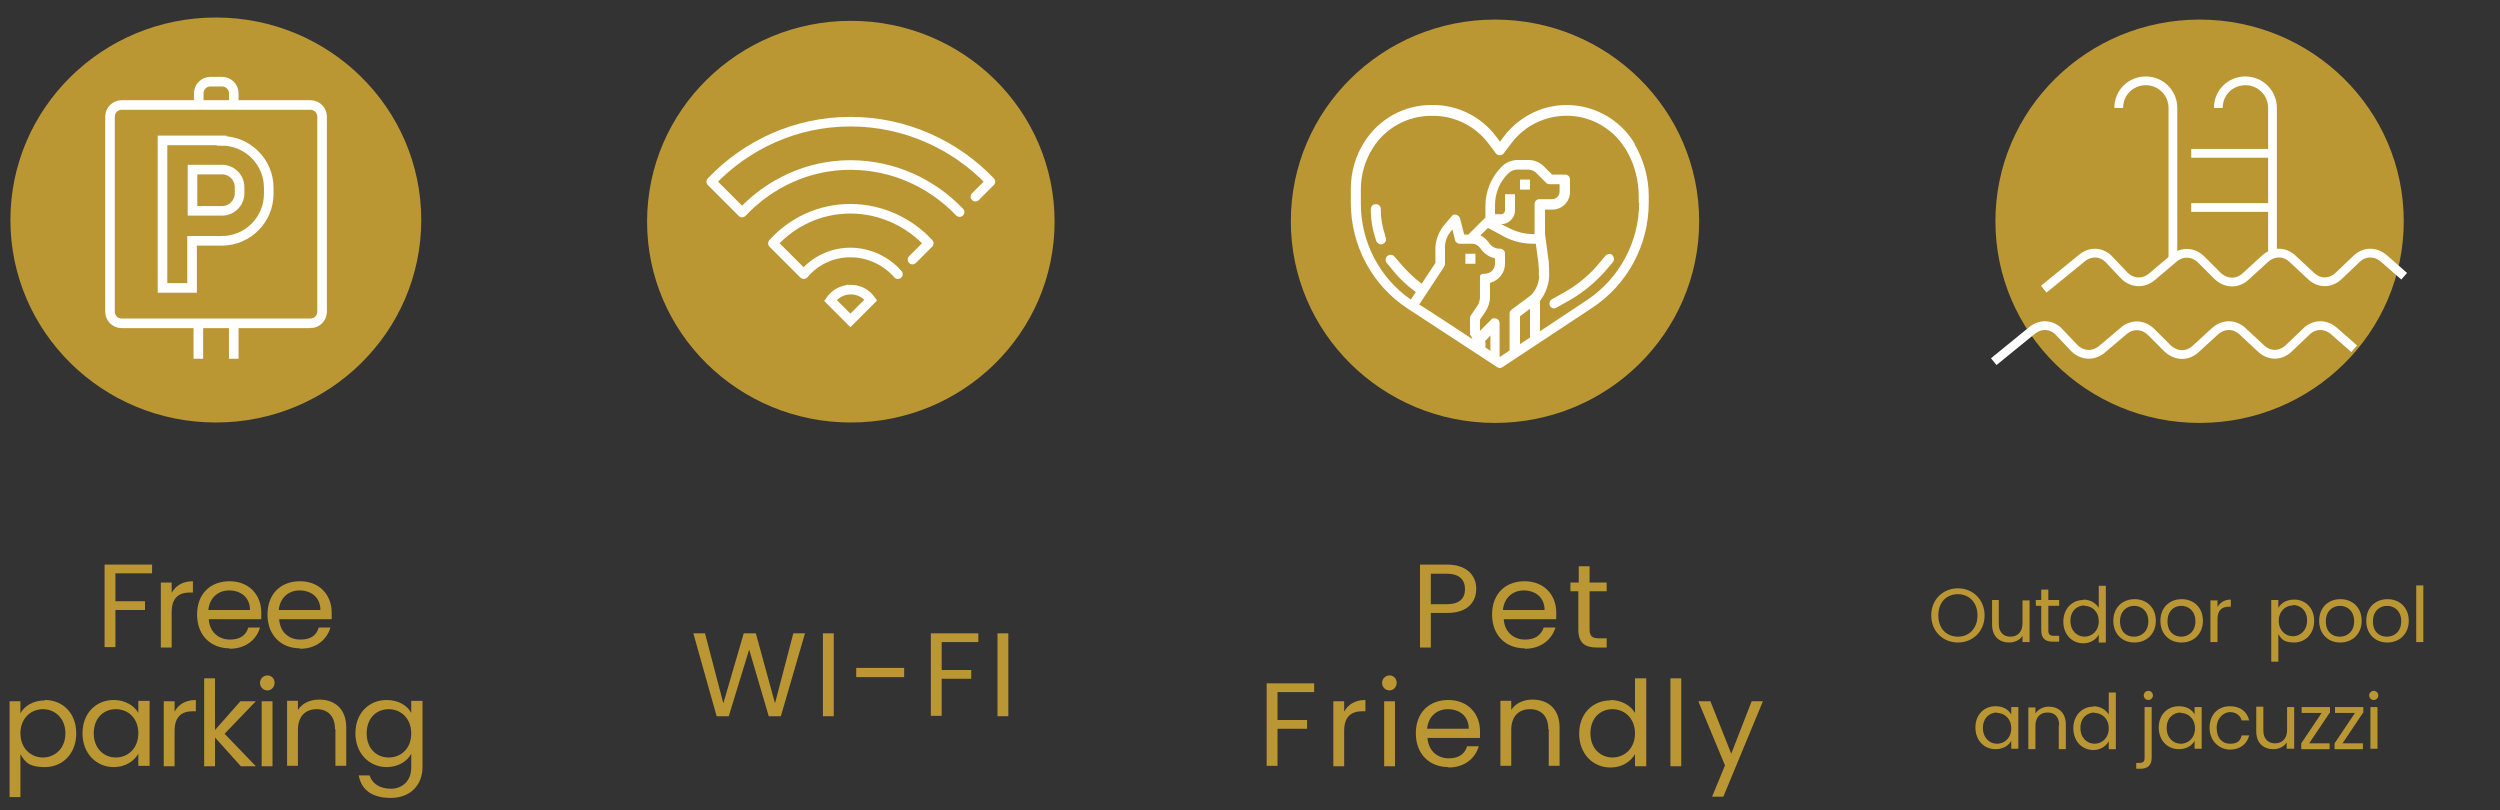 <?xml version="1.0" encoding="UTF-8"?> <svg xmlns="http://www.w3.org/2000/svg" id="Layer_1" version="1.1" viewBox="0 0 600 194.4"><rect x="0" y="0" width="600" height="194.4" fill="#333333" stroke="none"/><defs><style> .st0 { fill: #bb9734; } .st1, .st2 { stroke-linejoin: round; } .st1, .st2, .st3, .st4 { fill: none; stroke: #fff; } .st1, .st3 { stroke-linecap: round; stroke-width: 2.3px; } .st5 { fill: #fff; } .st2 { stroke-width: 2.1px; } .st3, .st4 { stroke-miterlimit: 10; } .st4 { stroke-width: 2.3px; } </style></defs><ellipse class="st0" cx="358.8" cy="53.1" rx="49" ry="48.4"></ellipse><g><path class="st0" d="M166.4,152h2.8l4.4,16.8,4.9-16.8h2.9l4.6,16.8,4.4-16.8h2.8l-5.8,19.9h-2.9l-4.7-16-4.9,16h-2.9s-5.6-19.9-5.6-19.9Z"></path><path class="st0" d="M197.5,152h2.6v19.9h-2.6v-19.9Z"></path><path class="st0" d="M205.5,160.3h11.5v2.2h-11.5v-2.2Z"></path><path class="st0" d="M223.4,152h11.4v2.1h-8.8v6.7h7.1v2.1h-7.1v8.9h-2.6v-19.9h0Z"></path><path class="st0" d="M239.4,152h2.6v19.9h-2.6v-19.9Z"></path></g><g><path class="st0" d="M25.1,135.5h11.4v2.1h-8.8v6.7h7.1v2.1h-7.1v8.9h-2.6v-19.9h0Z"></path><path class="st0" d="M41.2,155.4h-2.6v-15.6h2.6v2.5c.9-1.7,2.6-2.8,5.1-2.8v2.7h-.7c-2.5,0-4.4,1.1-4.4,4.7,0,0,0,8.5,0,8.5Z"></path><path class="st0" d="M55.1,155.6c-4.5,0-7.8-3.1-7.8-8.1s3.2-8,7.8-8,7.6,3.2,7.6,7.5,0,1,0,1.6h-12.6c.2,3.2,2.5,4.9,5.1,4.9s3.9-1.2,4.4-2.9h2.8c-.8,2.8-3.3,5.1-7.3,5.1ZM50,146.4h10c0-3.1-2.3-4.7-5-4.7-2.6,0-4.7,1.7-5,4.7Z"></path><path class="st0" d="M72,155.6c-4.5,0-7.8-3.1-7.8-8.1s3.2-8,7.8-8,7.6,3.2,7.6,7.5,0,1,0,1.6h-12.6c.2,3.2,2.4,4.9,5.1,4.9s3.9-1.2,4.4-2.9h2.8c-.8,2.8-3.3,5.1-7.3,5.1ZM66.9,146.4h10c0-3.1-2.3-4.7-5-4.7-2.6,0-4.7,1.7-5,4.7Z"></path><path class="st0" d="M10.8,168c4.2,0,7.5,3.1,7.5,8s-3.3,8.1-7.5,8.1-4.9-1.5-5.9-3.1v10.3h-2.6v-23h2.6v2.9c.9-1.7,3-3.1,5.9-3.1ZM10.3,170.2c-2.9,0-5.4,2.2-5.4,5.8s2.5,5.8,5.4,5.8,5.4-2.2,5.4-5.8-2.5-5.8-5.4-5.8Z"></path><path class="st0" d="M27.3,168c2.9,0,5,1.5,5.9,3.1v-2.9h2.7v15.6h-2.7v-2.9c-1,1.7-3,3.2-5.9,3.2-4.2,0-7.5-3.3-7.5-8.1,0-4.9,3.3-8,7.5-8ZM27.8,170.2c-2.9,0-5.3,2.1-5.3,5.8s2.5,5.8,5.3,5.8,5.4-2.1,5.4-5.8-2.5-5.8-5.4-5.8Z"></path><path class="st0" d="M41.9,183.9h-2.6v-15.6h2.6v2.5c.9-1.7,2.6-2.8,5.1-2.8v2.7h-.7c-2.5,0-4.4,1.1-4.4,4.7,0,0,0,8.5,0,8.5Z"></path><path class="st0" d="M49,162.8h2.6v12.4l6.1-6.9h3.7l-7.5,7.8,7.5,7.8h-3.6l-6.2-6.9v6.9h-2.6v-21.1h0Z"></path><path class="st0" d="M62.4,163.9c0-1,.8-1.8,1.8-1.8s1.7.8,1.7,1.8-.8,1.8-1.7,1.8c-1,0-1.8-.8-1.8-1.8ZM62.8,168.3h2.6v15.6h-2.6v-15.6Z"></path><path class="st0" d="M80.4,175c0-3.2-1.8-4.8-4.4-4.8s-4.5,1.6-4.5,5v8.6h-2.6v-15.6h2.6v2.2c1-1.6,2.9-2.5,5.1-2.5,3.7,0,6.5,2.2,6.5,6.7v9.2h-2.6s0-8.8,0-8.8Z"></path><path class="st0" d="M92.8,168c2.9,0,5,1.4,5.9,3.1v-2.9h2.7v15.9c0,4.3-2.9,7.4-7.6,7.4s-7.1-2.1-7.7-5.4h2.6c.6,1.9,2.4,3.2,5.1,3.2s4.9-1.8,4.9-5.1v-3.3c-.9,1.7-3,3.2-5.9,3.2-4.2,0-7.5-3.3-7.5-8.1,0-4.9,3.3-8,7.5-8ZM93.3,170.2c-2.9,0-5.3,2.1-5.3,5.8s2.4,5.8,5.3,5.8,5.4-2.1,5.4-5.8c0-3.6-2.5-5.8-5.4-5.8Z"></path></g><g><g><g><path class="st0" d="M469.9,154.2c-3.6,0-6.4-2.7-6.4-6.5s2.8-6.5,6.4-6.5,6.4,2.7,6.4,6.5-2.8,6.5-6.4,6.5ZM469.9,152.8c2.7,0,4.7-2,4.7-5.1s-2-5.1-4.7-5.1-4.7,1.9-4.7,5.1,2,5.1,4.7,5.1Z"></path><path class="st0" d="M487.1,154.1h-1.7v-1.5c-.6,1-1.9,1.6-3.2,1.6-2.3,0-4.1-1.4-4.1-4.3v-5.9h1.6v5.7c0,2,1.1,3.1,2.8,3.1s2.9-1.1,2.9-3.2v-5.5h1.7v10Z"></path><path class="st0" d="M489.9,145.4h-1.3v-1.4h1.3v-2.5h1.7v2.5h2.6v1.4h-2.6v5.9c0,1,.4,1.3,1.4,1.3h1.2v1.4h-1.5c-1.8,0-2.8-.7-2.8-2.8v-5.9h0Z"></path><path class="st0" d="M500,143.9c1.6,0,3,.8,3.7,2v-5.3h1.7v13.6h-1.7v-1.9c-.6,1.1-1.9,2.1-3.7,2.1-2.7,0-4.8-2.1-4.8-5.2s2.1-5.2,4.8-5.2ZM500.3,145.3c-1.8,0-3.4,1.3-3.4,3.7s1.6,3.8,3.4,3.8,3.4-1.4,3.4-3.7-1.6-3.7-3.4-3.7Z"></path><path class="st0" d="M512.2,154.2c-2.8,0-5-2-5-5.2s2.2-5.2,5.1-5.2,5.1,2,5.1,5.2c0,3.2-2.3,5.2-5.1,5.2ZM512.2,152.8c1.7,0,3.4-1.2,3.4-3.7s-1.7-3.7-3.4-3.7-3.4,1.2-3.4,3.7c0,2.6,1.6,3.7,3.3,3.7Z"></path><path class="st0" d="M523.5,154.2c-2.8,0-5-2-5-5.2s2.2-5.2,5.1-5.2,5.1,2,5.1,5.2c0,3.2-2.3,5.2-5.1,5.2ZM523.5,152.8c1.7,0,3.4-1.2,3.4-3.7s-1.7-3.7-3.4-3.7-3.3,1.2-3.3,3.7c0,2.6,1.6,3.7,3.3,3.7Z"></path><path class="st0" d="M532.2,154.1h-1.7v-10h1.7v1.6c.6-1.1,1.7-1.8,3.2-1.8v1.7h-.4c-1.6,0-2.8.7-2.8,3v5.5Z"></path></g><g><path class="st0" d="M550.6,143.9c2.7,0,4.8,2,4.8,5.1s-2.1,5.2-4.8,5.2-3.1-1-3.8-2v6.6h-1.7v-14.8h1.7v1.9c.6-1.1,1.9-2,3.8-2ZM550.3,145.3c-1.8,0-3.4,1.4-3.4,3.7s1.6,3.7,3.4,3.7,3.4-1.4,3.4-3.8-1.6-3.7-3.4-3.7Z"></path><path class="st0" d="M561.6,154.2c-2.8,0-5-2-5-5.2s2.2-5.2,5.1-5.2,5.1,2,5.1,5.2c0,3.2-2.3,5.2-5.1,5.2ZM561.6,152.8c1.7,0,3.4-1.2,3.4-3.7s-1.7-3.7-3.4-3.7-3.4,1.2-3.4,3.7c0,2.6,1.6,3.7,3.3,3.7Z"></path><path class="st0" d="M572.9,154.2c-2.8,0-5-2-5-5.2s2.2-5.2,5.1-5.2,5.1,2,5.1,5.2-2.3,5.2-5.1,5.2ZM572.9,152.8c1.7,0,3.4-1.2,3.4-3.7s-1.7-3.7-3.4-3.7-3.4,1.2-3.4,3.7c0,2.6,1.6,3.7,3.3,3.7Z"></path><path class="st0" d="M579.9,140.5h1.7v13.6h-1.7v-13.6Z"></path></g></g><g><path class="st0" d="M479,169.5c1.9,0,3.1.9,3.7,2v-1.8h1.7v10h-1.7v-1.9c-.6,1.1-1.9,2-3.8,2-2.7,0-4.8-2.1-4.8-5.2,0-3.1,2.1-5.1,4.8-5.1ZM479.3,171c-1.8,0-3.4,1.3-3.4,3.7s1.6,3.8,3.4,3.8,3.4-1.4,3.4-3.7-1.6-3.7-3.4-3.7Z"></path><path class="st0" d="M494.2,174.1c0-2.1-1.1-3.1-2.8-3.1s-2.9,1.1-2.9,3.2v5.6h-1.7v-10h1.7v1.4c.7-1,1.9-1.6,3.2-1.6,2.3,0,4.1,1.4,4.1,4.3v5.9h-1.7v-5.7h0Z"></path><path class="st0" d="M502.4,169.5c1.6,0,3,.8,3.7,2v-5.3h1.7v13.6h-1.7v-1.9c-.6,1.1-1.9,2.1-3.7,2.1-2.7,0-4.8-2.1-4.8-5.2s2.1-5.2,4.8-5.2ZM502.7,171c-1.8,0-3.4,1.3-3.4,3.7s1.6,3.8,3.4,3.8,3.4-1.4,3.4-3.7-1.6-3.7-3.4-3.7Z"></path><path class="st0" d="M516.4,169.7v12.2c0,1.8-1,2.6-2.7,2.6h-1v-1.4h.7c.9,0,1.3-.3,1.3-1.2v-12.2h1.7ZM514.5,166.9c0-.6.5-1.1,1.1-1.1s1.1.5,1.1,1.1-.5,1.1-1.1,1.1c-.6,0-1.1-.5-1.1-1.1Z"></path><path class="st0" d="M523,169.5c1.9,0,3.2.9,3.7,2v-1.8h1.7v10h-1.7v-1.9c-.6,1.1-1.9,2-3.8,2-2.7,0-4.8-2.1-4.8-5.2,0-3.1,2.1-5.1,4.8-5.1ZM523.4,171c-1.8,0-3.4,1.3-3.4,3.7s1.6,3.8,3.4,3.8,3.4-1.4,3.4-3.7c0-2.3-1.6-3.7-3.4-3.7Z"></path><path class="st0" d="M535.2,169.5c2.5,0,4.1,1.3,4.6,3.4h-1.8c-.3-1.2-1.4-2-2.8-2s-3.2,1.3-3.2,3.8,1.4,3.8,3.2,3.8,2.5-.7,2.8-2h1.8c-.5,2-2.1,3.4-4.6,3.4s-4.9-2-4.9-5.2,2-5.2,4.9-5.2Z"></path><path class="st0" d="M550.5,179.7h-1.7v-1.5c-.6,1-1.9,1.6-3.2,1.6-2.3,0-4.1-1.4-4.1-4.3v-5.9h1.7v5.7c0,2,1.1,3.1,2.8,3.1s2.9-1.1,2.9-3.2v-5.5h1.7v10h0Z"></path><path class="st0" d="M559.1,171.1l-4.9,7.3h4.9v1.4h-6.8v-1.4l4.9-7.3h-4.8v-1.4h6.8v1.4h0Z"></path><path class="st0" d="M567.1,171.1l-4.9,7.3h4.9v1.4h-6.8v-1.4l4.9-7.3h-4.8v-1.4h6.8v1.4h0Z"></path><path class="st0" d="M568.6,166.9c0-.6.5-1.1,1.1-1.1s1.1.5,1.1,1.1-.5,1.1-1.1,1.1c-.6,0-1.1-.5-1.1-1.1ZM568.9,169.7h1.7v10h-1.7v-10Z"></path></g></g><g><g><path class="st0" d="M347.3,147.1h-3.9v8.3h-2.6v-19.9h6.5c4.7,0,7,2.6,7,5.8,0,3-1.9,5.8-6.9,5.8ZM347.3,145c3,0,4.3-1.4,4.3-3.6s-1.3-3.7-4.3-3.7h-3.9v7.3h3.9Z"></path><path class="st0" d="M365.9,155.6c-4.5,0-7.8-3.1-7.8-8.1s3.2-8,7.8-8,7.6,3.2,7.6,7.5,0,1,0,1.6h-12.6c.2,3.2,2.5,4.9,5.1,4.9s3.9-1.2,4.5-2.9h2.8c-.8,2.8-3.4,5.1-7.3,5.1ZM360.7,146.4h10c0-3.1-2.3-4.7-5-4.7-2.6,0-4.7,1.7-5,4.7Z"></path><path class="st0" d="M378.9,141.9h-2v-2.1h2v-3.9h2.6v3.9h4.1v2.1h-4.1v9.2c0,1.5.6,2.1,2.2,2.1h1.9v2.2h-2.4c-2.8,0-4.4-1.1-4.4-4.3v-9.2h0Z"></path><path class="st0" d="M304,164h11.4v2.1h-8.8v6.7h7.1v2.1h-7.1v8.9h-2.6v-19.9h0Z"></path><path class="st0" d="M322.6,183.9h-2.6v-15.6h2.6v2.5c.9-1.7,2.6-2.8,5.1-2.8v2.7h-.7c-2.5,0-4.4,1.1-4.4,4.7v8.5h0Z"></path><path class="st0" d="M331.7,163.9c0-1,.8-1.8,1.8-1.8s1.7.8,1.7,1.8-.8,1.8-1.7,1.8c-1,0-1.8-.8-1.8-1.8ZM332.2,168.3h2.6v15.6h-2.6v-15.6Z"></path><path class="st0" d="M347.6,184.1c-4.5,0-7.8-3.1-7.8-8.1s3.2-8,7.8-8,7.6,3.2,7.6,7.5,0,1,0,1.6h-12.6c.2,3.2,2.5,4.9,5.1,4.9s3.9-1.2,4.4-2.9h2.8c-.8,2.8-3.3,5.1-7.3,5.1ZM342.5,174.9h10c0-3.1-2.3-4.7-5-4.7-2.6,0-4.7,1.7-5,4.7Z"></path><path class="st0" d="M371.6,175c0-3.2-1.8-4.8-4.4-4.8s-4.5,1.6-4.5,5v8.6h-2.6v-15.6h2.6v2.2c1-1.6,2.9-2.5,5.1-2.5,3.7,0,6.5,2.2,6.5,6.7v9.2h-2.6v-8.8h0Z"></path><path class="st0" d="M386.5,168c2.5,0,4.8,1.2,5.9,3.1v-8.3h2.7v21.1h-2.7v-2.9c-1,1.7-3,3.2-5.9,3.2-4.2,0-7.5-3.3-7.5-8.1,0-4.9,3.3-8,7.5-8ZM387,170.2c-2.9,0-5.3,2.1-5.3,5.8s2.5,5.8,5.3,5.8,5.4-2.1,5.4-5.8c0-3.6-2.5-5.8-5.4-5.8Z"></path><path class="st0" d="M400.9,162.8h2.6v21.1h-2.6v-21.1Z"></path><path class="st0" d="M420.4,168.3h2.7l-9.5,22.9h-2.7l3.1-7.5-6.4-15.4h2.9l5,12.6,4.9-12.6Z"></path></g><g><path class="st5" d="M392.4,34.6c-5.3-9-16.9-12.1-25.9-6.8-2.2,1.3-4.1,3-5.6,5l-.9,1.2-.9-1.2c-3.6-4.8-9.2-7.6-15.1-7.6h-.5c-6.5,0-12.5,3.3-16,8.8-2.2,3.4-3.3,7.3-3.3,11.3v3.4c0,10.2,5.1,19.8,13.7,25.4l2,1.3,8.4,5.5,11,7.2c.4.3.9.3,1.3,0l21.5-14.2c8.5-5.6,13.6-15.1,13.6-25.3v-1.5c0-4.4-1.2-8.7-3.4-12.5h0ZM353,80.5l.4.9-9.6-6.3-2.5-1.6-.7-.4,6-9.1c.1-.2.2-.4.2-.7v-4c0-1.5.6-2.9,1.6-4l.2-.2.6,2.5c.1.5.6.9,1.2.9h2.9c.8,0,1.5.4,2,1.1.8,1.2,2.1,2.1,3.5,2.4v1.3c0,1.3-1.1,2.4-2.4,2.4s-1.2.5-1.2,1.2v4.3c0,.8-.2,1.6-.7,2.3l-1.5,2.2c-.1.2-.2.4-.2.7v3.6c0,.2,0,.4.1.5h0ZM357.7,84.2l-1.2-.8v-1c0-.2,0-.4-.1-.5h0s1.3-1.4,1.3-1.4v3.7h0ZM367.2,81l-2.4,1.6v-6.7l2.4-1.8v6.9ZM369.4,66.1c0,1.7-.7,3.4-1.9,4.7l-4.7,3.5c-.3.2-.5.6-.5.9v8.9l-2.4,1.6v-8.1c0-.7-.5-1.2-1.2-1.2s-.6.1-.8.3l-2.7,2.7v-2.7l1.3-1.9c.7-1.1,1.1-2.3,1.1-3.6v-3.3c2.1-.6,3.6-2.4,3.6-4.6v-2.4c0-.7-.5-1.2-1.2-1.2-1.1,0-2.1-.5-2.7-1.5-.5-.7-1.2-1.3-2-1.7l1.8-1.8h0c0,0,4.1,2.2,4.1,2.2,2.1,1.1,4.5,1.6,6.9,1.6h.5l.6,4.5c.1,1,.2,2,.1,3h0ZM361.2,46.6v3.9c0,.5-.4.9-.9.9h-1.5v-2.1c0-2.9,1.1-5.7,3.2-7.7.5-.5,1.3-.9,2.1-.9h2.6c.8,0,1.5.3,2,.8l2.4,2.4c.2.2.5.3.8.3h2.4v1.8c0,1-.8,1.8-1.8,1.8h-3c-.7,0-1.2.5-1.2,1.2v7.2h-.2c-2,0-4-.5-5.8-1.4l-2-1h0c1.8,0,3.3-1.5,3.3-3.3v-3.9h-2.4ZM393.4,48.6c0,9.4-4.7,18.2-12.5,23.4l-11.3,7.5v-7.3c1.3-1.7,2.1-3.8,2.2-5.9,0-1.2,0-2.3-.1-3.4l-.9-6.7v-5.9h1.8c2.3,0,4.2-1.9,4.2-4.2v-3c0-.7-.5-1.2-1.2-1.2h-3.1l-2-2c-1-1-2.3-1.5-3.7-1.5h-2.6c-1.4,0-2.8.6-3.8,1.6-2.5,2.5-3.9,5.9-3.9,9.4v2.8l-4.1,4.1h-1l-1-3.9c-.2-.6-.8-1-1.4-.9-.2,0-.5.2-.6.4l-1.7,2c-1.3,1.5-2.1,3.5-2.2,5.5,0,0,0,.2,0,.3v3.4l-3.3,5c-2-1.5-3.8-3.3-5.4-5.2l-1.1-1.3c-.4-.5-1.2-.6-1.7-.2s-.6,1.2-.2,1.7l1.1,1.3c1.7,2.2,3.7,4.1,5.9,5.7l-1.2,1.8c-7.5-5.2-12-13.8-12-23v-3.4c0-3.6,1-7,2.9-10,3-4.8,8.3-7.7,14-7.7h.5c5.2,0,10.1,2.5,13.2,6.6l1.8,2.4c.4.5,1.1.6,1.7.2,0,0,.2-.2.2-.2l1.8-2.4c5.5-7.3,15.9-8.8,23.2-3.3,1.8,1.3,3.2,3,4.4,4.9,2,3.4,3,7.3,3,11.2v1.5Z"></path><path class="st5" d="M364.8,43.1h2.4v2.4h-2.4v-2.4Z"></path><path class="st5" d="M351.7,60.9h2.4v2.4h-2.4v-2.4Z"></path><path class="st5" d="M387,61.2c-.5-.4-1.3-.3-1.7.2h0l-1.1,1.3c-2.3,2.9-5.2,5.4-8.5,7.3l-3.2,1.8c-.6.3-.8,1.1-.5,1.6.3.6,1,.8,1.6.4h0l3.2-1.8c3.5-2,6.6-4.7,9.2-7.8l1.1-1.3c.4-.5.3-1.3-.2-1.7h0Z"></path><path class="st5" d="M332.4,56.4c-.6-1.9-1-3.8-1-5.8v-.4c0-.7-.5-1.2-1.2-1.2s-1.2.5-1.2,1.2v.4c0,2.2.4,4.5,1.1,6.6l.2.6c.2.6.9,1,1.5.8s1-.9.8-1.5t0,0l-.2-.6Z"></path></g></g><g><ellipse class="st0" cx="527.9" cy="53.1" rx="49" ry="48.4"></ellipse><g><path class="st2" d="M490.5,69.4l9.2-7.5c2.1-1.7,4.8-1.5,6.6.5l3.4,3.6c1.9,2,4.7,2.2,6.8.4l5.2-4.4c2-1.7,4.7-1.6,6.6.3l3.9,3.9c2,1.9,4.7,2,6.7.2l4.7-4.3c2-1.8,4.7-1.8,6.6,0l4.4,4.1c2,1.9,4.7,1.9,6.7,0l4.2-4c1.9-1.9,4.6-1.9,6.6-.2l4.9,4.3"></path><path class="st2" d="M478.5,86.8l9.2-7.5c2.1-1.7,4.8-1.5,6.6.5l3.4,3.6c1.9,2,4.7,2.2,6.8.4l5.2-4.4c2-1.7,4.7-1.6,6.6.3l3.9,3.9c2,1.9,4.7,2,6.7.2l4.7-4.3c2-1.8,4.7-1.8,6.6,0l4.4,4.1c2,1.9,4.7,1.9,6.7,0l4.2-4c1.9-1.9,4.6-1.9,6.6-.2l4.9,4.3"></path><path class="st2" d="M532.4,25.9c0-3.7,2.9-6.5,6.5-6.5s6.5,2.9,6.5,6.5v35"></path><path class="st2" d="M508.5,25.9c0-3.7,2.9-6.5,6.5-6.5s6.5,2.9,6.5,6.5v36.5"></path><line class="st2" x1="545.5" y1="36.8" x2="525.9" y2="36.8"></line><line class="st2" x1="545.5" y1="49.8" x2="525.9" y2="49.8"></line></g></g><g><ellipse class="st0" cx="204.2" cy="53.2" rx="48.9" ry="48.2"></ellipse><g><path class="st1" d="M219,62.3l3.9-3.9c-4.6-5-11.4-8.3-18.8-8.3s-14,3.2-18.6,8.3l7.4,7.4c2.7-3.2,6.7-5.2,11.2-5.2s8.7,2.1,11.4,5.2"></path><path class="st1" d="M234.1,47.2l3.6-3.6c-8.4-8.8-20.4-14.4-33.6-14.4s-25,5.6-33.4,14.4l7.4,7.4c6.5-6.9,15.7-11.4,26-11.4s19.6,4.4,26.2,11.3"></path><path class="st3" d="M204.2,69.5c-2,0-3.8,1-4.9,2.6l4.8,4.8,4.9-4.9c-1.1-1.5-2.8-2.5-4.8-2.5Z"></path></g></g><g><ellipse class="st0" cx="51.8" cy="52.8" rx="49.3" ry="48.6"></ellipse><g><path class="st4" d="M53.2,33.7h-14.2v35.4h7.1v-11.3h7.1c6.3,0,11.3-5.1,11.3-11.3v-1.4c0-6.3-5.1-11.3-11.3-11.3ZM57.5,46.4c0,2.3-1.9,4.2-4.2,4.2h-7.1v-9.9h7.1c2.3,0,4.2,1.9,4.2,4.2v1.4Z"></path><path class="st4" d="M74.5,77.6H29.2c-1.6,0-2.8-1.3-2.8-2.8V28c0-1.6,1.3-2.8,2.8-2.8h45.3c1.6,0,2.8,1.3,2.8,2.8v46.8c0,1.6-1.3,2.8-2.8,2.8Z"></path><line class="st4" x1="56.1" y1="77.6" x2="56.1" y2="86.1"></line><line class="st4" x1="47.6" y1="86.1" x2="47.6" y2="77.6"></line><path class="st4" d="M56.1,25.2v-2.8c0-1.6-1.3-2.8-2.8-2.8h-2.8c-1.6,0-2.8,1.3-2.8,2.8v2.8"></path></g></g></svg> 